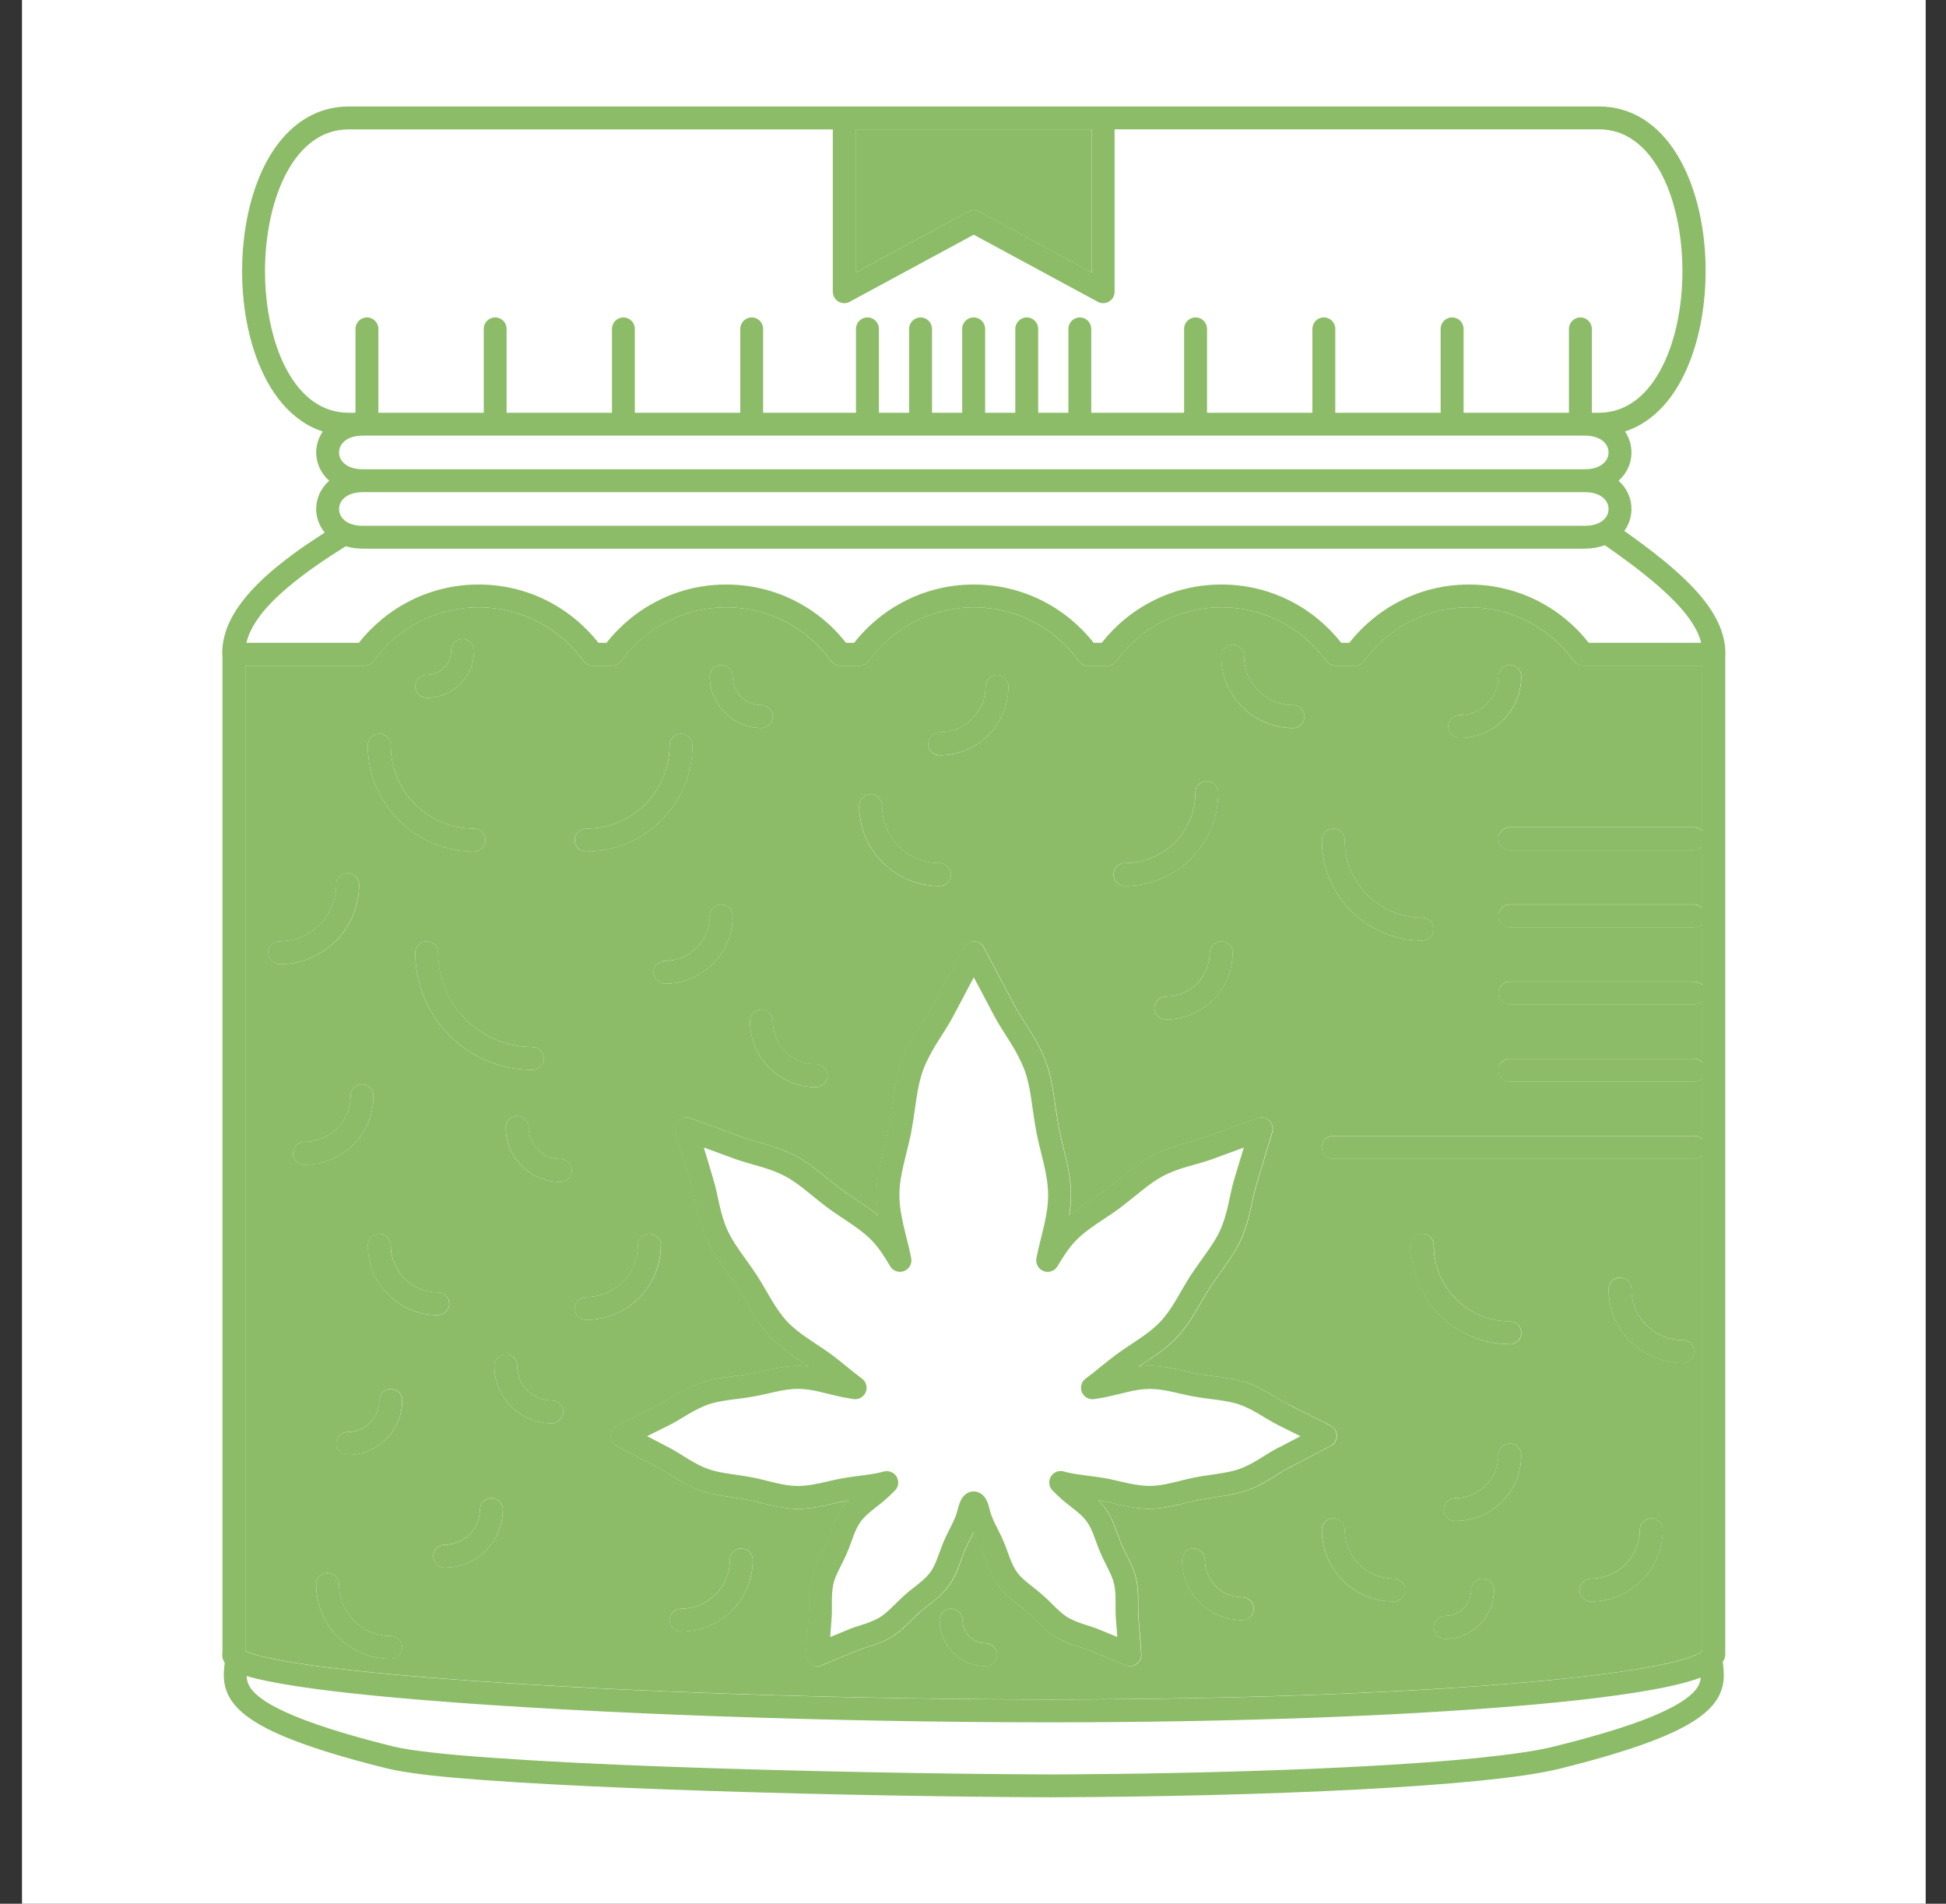 <svg width="46" height="45" viewBox="0 0 46 45" fill="none" xmlns="http://www.w3.org/2000/svg">
<rect x="0" y="0" width="46" height="45" fill="#333333" stroke="none"/>
<rect width="45" height="45" transform="translate(0.52)" fill="white"/>
<g clip-path="url(#clip0_317_1857)">
<path d="M37.203 15.623C36.647 14.855 35.745 14.356 34.724 14.356C33.704 14.356 32.802 14.854 32.245 15.623C32.194 15.693 32.113 15.736 32.026 15.736H31.569C31.481 15.736 31.401 15.693 31.35 15.623C30.793 14.855 29.892 14.356 28.871 14.356C27.85 14.356 26.949 14.854 26.392 15.623C26.34 15.693 26.259 15.736 26.173 15.736H25.716C25.628 15.736 25.547 15.693 25.497 15.623C24.94 14.855 24.038 14.356 23.018 14.356C21.997 14.356 21.095 14.854 20.538 15.623C20.488 15.693 20.406 15.736 20.32 15.736H19.862C19.776 15.736 19.694 15.693 19.643 15.623C19.087 14.855 18.185 14.356 17.164 14.356C16.143 14.356 15.242 14.854 14.687 15.623C14.636 15.693 14.554 15.736 14.468 15.736H14.011C13.924 15.736 13.842 15.693 13.792 15.623C13.235 14.855 12.333 14.356 11.312 14.356C10.292 14.356 9.39 14.854 8.833 15.623C8.783 15.693 8.701 15.736 8.614 15.736H5.799V39.023C5.851 39.05 5.944 39.086 6.072 39.12C6.357 39.202 6.8 39.283 7.36 39.363C8.481 39.518 10.076 39.662 11.944 39.781C15.678 40.021 20.498 40.17 24.816 40.17C29.882 40.17 34.389 39.966 37.235 39.651C38.182 39.546 38.944 39.427 39.474 39.304C39.776 39.236 40.001 39.161 40.129 39.099C40.173 39.079 40.2 39.058 40.217 39.046C40.222 39.025 40.23 39.005 40.24 38.986V27.307C40.191 27.358 40.12 27.39 40.044 27.39H31.515C31.366 27.39 31.244 27.268 31.244 27.119C31.244 26.971 31.366 26.848 31.515 26.848H40.044C40.12 26.848 40.189 26.881 40.24 26.931V25.481C40.191 25.535 40.12 25.566 40.044 25.566H35.69C35.541 25.566 35.419 25.445 35.419 25.295C35.419 25.145 35.539 25.024 35.69 25.024H40.044C40.12 25.024 40.189 25.058 40.24 25.109V23.66C40.191 23.709 40.12 23.743 40.044 23.743H35.69C35.541 23.743 35.419 23.621 35.419 23.472C35.419 23.324 35.539 23.201 35.69 23.201H40.044C40.12 23.201 40.189 23.234 40.24 23.286V21.836C40.191 21.888 40.12 21.919 40.044 21.919H35.69C35.541 21.919 35.419 21.798 35.419 21.65C35.419 21.501 35.539 21.378 35.69 21.378H40.044C40.12 21.378 40.189 21.411 40.24 21.462V20.012C40.191 20.064 40.12 20.096 40.044 20.096H35.69C35.541 20.096 35.419 19.976 35.419 19.825C35.419 19.675 35.539 19.554 35.69 19.554H40.044C40.12 19.554 40.189 19.588 40.24 19.639V15.734H37.422C37.336 15.734 37.252 15.692 37.203 15.621V15.623ZM38.294 30.198C38.443 30.198 38.564 30.32 38.564 30.471C38.564 30.805 38.7 31.104 38.917 31.323C39.137 31.542 39.438 31.676 39.773 31.676C39.921 31.676 40.042 31.798 40.042 31.947C40.042 32.096 39.921 32.216 39.773 32.216C38.806 32.216 38.023 31.434 38.023 30.469C38.023 30.319 38.144 30.196 38.294 30.196V30.198ZM37.607 37.315C37.927 37.313 38.215 37.184 38.425 36.975C38.634 36.765 38.763 36.479 38.763 36.159C38.763 36.009 38.884 35.888 39.033 35.888C39.181 35.888 39.304 36.009 39.304 36.159C39.304 37.096 38.544 37.856 37.607 37.856C37.457 37.856 37.336 37.733 37.336 37.585C37.336 37.436 37.457 37.315 37.607 37.315ZM29.137 15.239C29.286 15.239 29.408 15.362 29.408 15.51C29.408 15.831 29.537 16.118 29.746 16.329C29.957 16.539 30.243 16.668 30.565 16.668C30.713 16.668 30.836 16.789 30.836 16.939C30.836 17.09 30.715 17.209 30.565 17.209C29.627 17.209 28.868 16.45 28.868 15.512C28.868 15.363 28.989 15.241 29.137 15.241V15.239ZM29.136 22.52C29.136 22.956 28.959 23.351 28.673 23.637C28.389 23.921 27.992 24.098 27.558 24.098C27.409 24.098 27.287 23.977 27.287 23.827C27.287 23.676 27.408 23.557 27.558 23.557C28.131 23.557 28.595 23.093 28.595 22.52C28.595 22.371 28.716 22.251 28.864 22.251C29.013 22.251 29.136 22.37 29.136 22.52ZM26.591 20.402C27.052 20.402 27.466 20.216 27.769 19.915C28.071 19.613 28.255 19.198 28.255 18.738C28.255 18.589 28.376 18.466 28.526 18.466C28.677 18.466 28.796 18.589 28.796 18.738C28.796 19.956 27.808 20.944 26.589 20.944C26.441 20.944 26.32 20.823 26.32 20.673C26.32 20.523 26.441 20.402 26.589 20.402H26.591ZM22.209 17.312C22.511 17.312 22.781 17.189 22.978 16.993C23.174 16.796 23.297 16.526 23.297 16.224C23.297 16.076 23.418 15.955 23.568 15.955C23.718 15.955 23.837 16.077 23.837 16.224C23.837 17.126 23.109 17.854 22.209 17.854C22.061 17.854 21.938 17.733 21.938 17.586C21.938 17.439 22.059 17.315 22.209 17.315V17.312ZM20.581 18.773C20.73 18.773 20.85 18.894 20.85 19.045C20.85 19.422 21.002 19.76 21.249 20.007C21.495 20.253 21.832 20.403 22.209 20.403C22.358 20.403 22.48 20.526 22.48 20.674C22.48 20.823 22.359 20.946 22.209 20.946C21.159 20.946 20.308 20.095 20.308 19.045C20.308 18.896 20.431 18.773 20.579 18.773H20.581ZM19.289 25.156C19.438 25.156 19.56 25.279 19.56 25.427C19.56 25.576 19.438 25.698 19.289 25.698C18.858 25.698 18.466 25.523 18.185 25.241C17.902 24.962 17.728 24.567 17.728 24.139C17.728 23.988 17.849 23.867 17.999 23.867C18.149 23.867 18.268 23.988 18.268 24.139C18.268 24.702 18.724 25.158 19.289 25.158V25.156ZM17.048 15.716C17.197 15.716 17.319 15.837 17.319 15.986C17.319 16.175 17.395 16.343 17.517 16.466C17.641 16.59 17.809 16.667 17.999 16.667C18.147 16.667 18.268 16.788 18.268 16.938C18.268 17.088 18.147 17.207 17.999 17.207C17.324 17.207 16.777 16.66 16.777 15.986C16.777 15.837 16.898 15.716 17.048 15.716ZM16.777 21.653C16.777 21.503 16.898 21.382 17.048 21.382C17.198 21.382 17.319 21.503 17.319 21.653C17.319 22.536 16.602 23.253 15.719 23.253C15.57 23.253 15.448 23.133 15.448 22.982C15.448 22.832 15.569 22.711 15.719 22.711C16.013 22.711 16.276 22.594 16.468 22.401C16.661 22.208 16.779 21.945 16.779 21.651L16.777 21.653ZM13.855 19.587C14.402 19.587 14.894 19.368 15.25 19.01C15.606 18.654 15.827 18.163 15.827 17.616C15.827 17.467 15.947 17.345 16.096 17.345C16.245 17.345 16.367 17.467 16.367 17.616C16.367 19.004 15.244 20.127 13.854 20.127C13.705 20.127 13.584 20.008 13.584 19.858C13.584 19.708 13.705 19.587 13.854 19.587H13.855ZM12.856 25.019C12.856 25.169 12.735 25.29 12.585 25.29C11.055 25.29 9.815 24.05 9.815 22.52C9.815 22.371 9.936 22.251 10.086 22.251C10.236 22.251 10.355 22.37 10.355 22.52C10.355 23.136 10.604 23.693 11.009 24.096C11.412 24.5 11.969 24.749 12.585 24.749C12.733 24.749 12.856 24.87 12.856 25.019ZM10.62 30.818C10.62 30.967 10.499 31.088 10.349 31.088C9.893 31.088 9.478 30.903 9.18 30.604C8.881 30.307 8.696 29.892 8.696 29.437C8.696 29.288 8.819 29.166 8.967 29.166C9.116 29.166 9.238 29.286 9.238 29.437C9.238 30.051 9.735 30.549 10.351 30.549C10.499 30.549 10.622 30.67 10.622 30.818H10.62ZM10.086 15.953C10.246 15.953 10.39 15.889 10.494 15.785C10.599 15.679 10.664 15.535 10.664 15.375C10.664 15.226 10.787 15.104 10.935 15.104C11.084 15.104 11.206 15.226 11.206 15.375C11.206 15.994 10.705 16.495 10.086 16.495C9.937 16.495 9.815 16.374 9.815 16.224C9.815 16.074 9.936 15.955 10.086 15.955V15.953ZM8.966 17.345C9.114 17.345 9.237 17.467 9.237 17.616C9.237 18.161 9.456 18.653 9.813 19.01C10.169 19.368 10.661 19.587 11.206 19.587C11.355 19.587 11.477 19.708 11.477 19.858C11.477 20.008 11.357 20.127 11.206 20.127C9.818 20.127 8.694 19.004 8.694 17.616C8.694 17.467 8.817 17.345 8.966 17.345ZM6.338 22.52C6.338 22.371 6.459 22.251 6.609 22.251C6.98 22.251 7.313 22.102 7.556 21.857C7.799 21.614 7.948 21.282 7.948 20.91C7.948 20.761 8.069 20.639 8.219 20.639C8.369 20.639 8.49 20.761 8.49 20.91C8.49 21.95 7.648 22.791 6.611 22.791C6.46 22.791 6.339 22.669 6.339 22.52H6.338ZM7.197 27.534C7.048 27.534 6.926 27.413 6.926 27.263C6.926 27.113 7.048 26.992 7.197 26.992C7.801 26.992 8.288 26.505 8.288 25.901C8.288 25.752 8.409 25.631 8.557 25.631C8.706 25.631 8.828 25.752 8.828 25.901C8.828 26.352 8.645 26.762 8.352 27.055C8.058 27.349 7.648 27.532 7.197 27.532V27.534ZM9.237 39.211C8.262 39.211 7.473 38.422 7.473 37.449C7.473 37.299 7.595 37.178 7.744 37.178C7.893 37.178 8.013 37.297 8.013 37.449C8.013 37.787 8.149 38.091 8.371 38.313C8.593 38.535 8.897 38.671 9.235 38.671C9.384 38.671 9.506 38.793 9.506 38.942C9.506 39.09 9.385 39.211 9.235 39.211H9.237ZM8.219 34.39C8.071 34.39 7.948 34.269 7.948 34.119C7.948 33.969 8.069 33.849 8.219 33.849C8.428 33.849 8.613 33.766 8.748 33.631C8.884 33.493 8.967 33.311 8.967 33.102C8.967 32.951 9.088 32.83 9.238 32.83C9.389 32.83 9.509 32.951 9.509 33.102C9.509 33.814 8.933 34.39 8.221 34.39H8.219ZM10.511 37.056C10.362 37.056 10.241 36.936 10.241 36.784C10.241 36.633 10.362 36.513 10.511 36.513C10.742 36.513 10.948 36.42 11.1 36.272C11.252 36.12 11.344 35.912 11.344 35.682C11.344 35.533 11.464 35.411 11.615 35.411C11.765 35.411 11.886 35.532 11.886 35.682C11.886 36.441 11.27 37.056 10.512 37.056H10.511ZM13.04 33.644C12.291 33.644 11.685 33.036 11.685 32.287C11.685 32.138 11.806 32.016 11.956 32.016C12.106 32.016 12.226 32.136 12.226 32.287C12.226 32.514 12.317 32.716 12.464 32.865C12.613 33.012 12.815 33.103 13.04 33.103C13.191 33.103 13.312 33.224 13.312 33.374C13.312 33.525 13.191 33.645 13.04 33.645V33.644ZM13.245 27.939C12.531 27.939 11.954 27.363 11.954 26.65C11.954 26.5 12.077 26.379 12.226 26.379C12.374 26.379 12.495 26.5 12.495 26.65C12.495 26.858 12.578 27.044 12.714 27.178C12.851 27.314 13.036 27.397 13.243 27.397C13.392 27.397 13.514 27.519 13.514 27.668C13.514 27.817 13.393 27.939 13.243 27.939H13.245ZM13.586 30.928C13.586 30.779 13.707 30.658 13.855 30.658C14.195 30.658 14.501 30.521 14.721 30.301C14.943 30.078 15.08 29.773 15.08 29.435C15.08 29.286 15.201 29.164 15.351 29.164C15.502 29.164 15.623 29.285 15.623 29.435C15.623 30.408 14.832 31.199 13.857 31.199C13.708 31.199 13.588 31.078 13.588 30.928H13.586ZM17.297 38.071C16.991 38.378 16.565 38.568 16.096 38.568C15.947 38.568 15.827 38.445 15.827 38.297C15.827 38.148 15.947 38.026 16.096 38.026C16.736 38.026 17.252 37.508 17.252 36.871C17.252 36.721 17.375 36.6 17.523 36.6C17.672 36.6 17.795 36.719 17.795 36.871C17.795 37.34 17.605 37.764 17.298 38.071H17.297ZM23.299 39.384C22.698 39.384 22.211 38.898 22.211 38.297C22.211 38.148 22.332 38.026 22.482 38.026C22.632 38.026 22.753 38.148 22.753 38.297C22.753 38.445 22.814 38.583 22.913 38.682C23.013 38.782 23.148 38.842 23.299 38.842C23.447 38.842 23.57 38.963 23.57 39.112C23.57 39.26 23.449 39.383 23.299 39.383V39.384ZM29.366 38.297C28.579 38.297 27.942 37.66 27.942 36.873C27.942 36.722 28.062 36.602 28.213 36.602C28.363 36.602 28.482 36.721 28.482 36.873C28.482 37.118 28.582 37.338 28.742 37.496C28.902 37.657 29.122 37.756 29.367 37.756C29.518 37.756 29.639 37.875 29.639 38.026C29.639 38.176 29.518 38.295 29.367 38.295L29.366 38.297ZM34.163 38.738C34.012 38.738 33.891 38.617 33.891 38.468C33.891 38.32 34.012 38.197 34.163 38.197C34.332 38.197 34.483 38.13 34.595 38.017C34.708 37.905 34.775 37.753 34.775 37.585C34.775 37.434 34.896 37.315 35.044 37.315C35.193 37.315 35.316 37.434 35.316 37.585C35.316 38.22 34.8 38.738 34.163 38.738ZM34.399 35.953C34.249 35.953 34.128 35.831 34.128 35.684C34.128 35.537 34.249 35.413 34.399 35.413C34.682 35.413 34.935 35.298 35.12 35.114C35.304 34.927 35.419 34.676 35.419 34.393C35.419 34.243 35.539 34.124 35.69 34.124C35.84 34.124 35.961 34.243 35.961 34.393C35.961 35.256 35.262 35.953 34.399 35.953ZM33.622 29.164C33.772 29.164 33.893 29.285 33.893 29.435C33.893 29.933 34.094 30.379 34.421 30.707C34.746 31.034 35.195 31.233 35.693 31.235C35.843 31.235 35.964 31.354 35.964 31.506C35.964 31.658 35.843 31.775 35.693 31.775C34.401 31.775 33.354 30.729 33.354 29.437C33.354 29.288 33.475 29.166 33.625 29.166L33.622 29.164ZM31.786 36.159C31.786 36.479 31.915 36.765 32.124 36.975C32.335 37.184 32.621 37.313 32.941 37.315C33.09 37.315 33.212 37.434 33.212 37.585C33.212 37.735 33.09 37.856 32.941 37.856C32.003 37.856 31.244 37.096 31.244 36.159C31.244 36.009 31.366 35.888 31.515 35.888C31.664 35.888 31.785 36.009 31.785 36.159H31.786ZM31.455 33.701C31.544 33.747 31.603 33.838 31.603 33.939C31.603 34.041 31.548 34.135 31.458 34.181C31.458 34.181 31.035 34.403 30.465 34.699C30.343 34.761 30.204 34.854 30.045 34.952C29.884 35.048 29.701 35.153 29.485 35.23C29.292 35.3 29.098 35.336 28.904 35.365C28.711 35.396 28.521 35.421 28.343 35.455C28.18 35.486 28.004 35.537 27.811 35.581C27.62 35.623 27.413 35.664 27.189 35.667H27.171C26.95 35.666 26.746 35.63 26.557 35.59C26.367 35.55 26.192 35.502 26.029 35.475C26.01 35.471 25.988 35.468 25.969 35.466C26.024 35.52 26.077 35.582 26.127 35.649C26.235 35.8 26.302 35.952 26.358 36.095C26.413 36.239 26.457 36.373 26.505 36.484C26.557 36.606 26.625 36.734 26.691 36.871C26.756 37.007 26.821 37.15 26.859 37.315C26.903 37.511 26.908 37.694 26.908 37.854C26.908 37.921 26.908 37.985 26.908 38.042C26.908 38.104 26.908 38.161 26.913 38.212C26.954 38.717 26.981 39.095 26.981 39.095C26.988 39.188 26.947 39.278 26.87 39.334C26.794 39.389 26.696 39.401 26.609 39.365C26.609 39.365 26.259 39.221 25.791 39.025C25.696 38.984 25.569 38.947 25.425 38.901C25.28 38.852 25.118 38.793 24.958 38.695C24.812 38.607 24.695 38.499 24.585 38.396C24.478 38.292 24.378 38.187 24.277 38.099C24.187 38.021 24.073 37.937 23.953 37.839C23.834 37.743 23.708 37.629 23.601 37.482C23.494 37.333 23.426 37.178 23.37 37.034C23.315 36.891 23.271 36.758 23.225 36.649C23.173 36.526 23.104 36.397 23.039 36.263C23.031 36.247 23.024 36.231 23.016 36.216C23.008 36.231 23.001 36.249 22.995 36.263C22.928 36.399 22.861 36.526 22.809 36.649C22.761 36.76 22.719 36.892 22.663 37.036C22.608 37.181 22.539 37.335 22.433 37.483C22.325 37.63 22.199 37.743 22.08 37.841C21.961 37.937 21.847 38.022 21.757 38.101C21.657 38.191 21.556 38.294 21.448 38.398C21.34 38.502 21.221 38.61 21.077 38.697C20.917 38.793 20.754 38.854 20.61 38.903C20.465 38.948 20.336 38.986 20.243 39.027C19.774 39.223 19.425 39.367 19.423 39.367C19.336 39.402 19.237 39.389 19.162 39.335C19.087 39.28 19.044 39.19 19.051 39.097C19.051 39.097 19.08 38.718 19.119 38.213C19.124 38.164 19.126 38.106 19.126 38.042C19.126 37.985 19.126 37.923 19.126 37.856C19.126 37.697 19.131 37.514 19.175 37.317C19.212 37.152 19.279 37.008 19.345 36.873C19.41 36.735 19.479 36.608 19.531 36.486C19.578 36.376 19.622 36.242 19.676 36.097C19.732 35.953 19.8 35.801 19.908 35.651C19.957 35.582 20.011 35.522 20.066 35.468C20.047 35.471 20.026 35.475 20.006 35.476C19.844 35.506 19.67 35.551 19.48 35.592C19.291 35.631 19.087 35.667 18.866 35.669H18.848C18.624 35.666 18.417 35.625 18.226 35.582C18.035 35.54 17.858 35.489 17.695 35.457C17.517 35.422 17.328 35.398 17.135 35.367C16.942 35.337 16.746 35.301 16.555 35.231C16.34 35.153 16.157 35.05 15.996 34.954C15.836 34.854 15.696 34.763 15.575 34.699C15.007 34.403 14.584 34.181 14.584 34.181C14.494 34.135 14.438 34.041 14.438 33.939C14.438 33.838 14.497 33.747 14.587 33.701C14.587 33.701 15.013 33.484 15.588 33.2C15.711 33.138 15.851 33.048 16.013 32.953C16.174 32.857 16.359 32.757 16.576 32.682C16.769 32.617 16.965 32.582 17.159 32.556C17.354 32.528 17.543 32.509 17.723 32.478C17.884 32.448 18.059 32.403 18.249 32.362C18.438 32.321 18.642 32.287 18.864 32.287H18.881C18.966 32.287 19.046 32.295 19.124 32.304C19.016 32.231 18.902 32.159 18.786 32.078C18.595 31.947 18.397 31.798 18.219 31.609C18.041 31.419 17.904 31.214 17.785 31.014C17.666 30.817 17.561 30.624 17.452 30.454C17.332 30.27 17.195 30.087 17.063 29.897C16.931 29.709 16.802 29.513 16.705 29.298C16.596 29.055 16.532 28.816 16.483 28.6C16.433 28.385 16.397 28.192 16.348 28.032C16.127 27.304 15.967 26.762 15.966 26.762C15.936 26.662 15.966 26.557 16.039 26.487C16.114 26.417 16.22 26.394 16.317 26.428C16.317 26.428 16.849 26.623 17.563 26.887C17.718 26.944 17.911 26.993 18.123 27.054C18.335 27.117 18.569 27.194 18.804 27.318C19.013 27.428 19.201 27.568 19.382 27.712C19.563 27.856 19.738 28.004 19.915 28.133C20.076 28.253 20.262 28.367 20.453 28.499C20.556 28.569 20.661 28.648 20.762 28.731C20.739 28.576 20.721 28.416 20.721 28.249C20.721 27.95 20.772 27.673 20.832 27.412C20.893 27.148 20.961 26.904 21.006 26.675C21.053 26.425 21.085 26.16 21.126 25.898C21.167 25.635 21.216 25.368 21.309 25.114C21.415 24.825 21.558 24.578 21.693 24.357C21.829 24.139 21.961 23.943 22.052 23.77C22.469 22.981 22.781 22.394 22.781 22.394C22.828 22.306 22.92 22.252 23.019 22.252C23.119 22.252 23.212 22.306 23.258 22.394C23.258 22.394 23.57 22.981 23.986 23.77C24.079 23.943 24.21 24.137 24.347 24.357C24.484 24.578 24.625 24.825 24.731 25.114C24.824 25.368 24.873 25.633 24.914 25.898C24.955 26.16 24.987 26.425 25.036 26.675C25.08 26.905 25.149 27.15 25.209 27.412C25.268 27.673 25.319 27.95 25.319 28.249C25.319 28.416 25.302 28.576 25.278 28.731C25.381 28.648 25.485 28.571 25.588 28.499C25.779 28.367 25.965 28.253 26.127 28.133C26.304 28.003 26.478 27.856 26.658 27.712C26.839 27.568 27.027 27.428 27.236 27.318C27.473 27.194 27.705 27.117 27.919 27.054C28.131 26.993 28.324 26.944 28.479 26.887C29.194 26.623 29.725 26.428 29.725 26.428C29.822 26.394 29.928 26.415 30.003 26.487C30.078 26.557 30.106 26.662 30.078 26.762C30.078 26.762 29.915 27.304 29.696 28.032C29.647 28.192 29.609 28.387 29.562 28.6C29.513 28.816 29.449 29.055 29.34 29.298C29.243 29.513 29.114 29.709 28.982 29.897C28.85 30.087 28.713 30.27 28.593 30.454C28.484 30.624 28.381 30.815 28.26 31.014C28.141 31.214 28.004 31.419 27.826 31.609C27.648 31.798 27.45 31.947 27.259 32.078C27.141 32.159 27.029 32.233 26.921 32.304C26.999 32.295 27.081 32.287 27.164 32.287H27.182C27.403 32.287 27.607 32.321 27.798 32.362C27.987 32.403 28.162 32.448 28.324 32.478C28.503 32.51 28.691 32.528 28.887 32.556C29.08 32.584 29.278 32.617 29.47 32.682C29.688 32.757 29.872 32.857 30.034 32.953C30.195 33.049 30.336 33.139 30.46 33.2C31.035 33.484 31.46 33.701 31.461 33.701H31.455ZM33.622 22.234C32.309 22.234 31.246 21.169 31.246 19.858C31.246 19.708 31.368 19.587 31.517 19.587C31.665 19.587 31.786 19.708 31.786 19.858C31.786 20.366 31.99 20.823 32.324 21.156C32.657 21.488 33.114 21.692 33.622 21.692C33.772 21.692 33.893 21.813 33.893 21.962C33.893 22.11 33.772 22.233 33.622 22.233V22.234ZM35.534 17.018C35.272 17.281 34.904 17.444 34.504 17.444C34.355 17.444 34.234 17.322 34.234 17.173C34.234 17.024 34.355 16.902 34.504 16.902C35.01 16.902 35.42 16.494 35.42 15.986C35.42 15.837 35.541 15.716 35.691 15.716C35.842 15.716 35.962 15.837 35.962 15.986C35.962 16.387 35.799 16.755 35.536 17.018H35.534Z" fill="#8CBC67"/>
<path d="M20.227 6.441L22.889 5.003C22.969 4.958 23.066 4.958 23.146 5.003L25.808 6.441V3.057H20.226V6.44L20.227 6.441Z" fill="#8CBC67"/>
<path d="M11.313 13.815C12.463 13.814 13.486 14.356 14.144 15.194H14.335C14.993 14.356 16.017 13.814 17.165 13.815C18.315 13.814 19.339 14.356 19.997 15.194H20.188C20.846 14.356 21.869 13.814 23.018 13.815C24.168 13.814 25.191 14.356 25.851 15.194H26.04C26.698 14.356 27.722 13.814 28.872 13.815C30.022 13.814 31.044 14.356 31.702 15.194H31.893C32.551 14.356 33.575 13.814 34.724 13.815C35.873 13.814 36.897 14.356 37.554 15.194H40.211C40.169 15.021 40.082 14.839 39.94 14.637C39.728 14.335 39.391 14 38.932 13.627C38.647 13.396 38.315 13.149 37.934 12.886C37.792 12.938 37.632 12.969 37.456 12.968H8.579C8.434 12.968 8.299 12.948 8.174 12.911C8.166 12.915 8.156 12.922 8.147 12.927C7.167 13.538 6.495 14.082 6.136 14.566C5.968 14.792 5.87 14.998 5.824 15.192H8.481C9.14 14.354 10.164 13.812 11.313 13.814V13.815Z" fill="white"/>
<path d="M6.863 39.836C6.432 39.765 6.089 39.695 5.831 39.617C5.834 39.708 5.849 39.782 5.905 39.873C5.963 39.973 6.081 40.097 6.313 40.241C6.773 40.53 7.677 40.882 9.303 41.284C9.489 41.33 9.805 41.38 10.208 41.425C10.613 41.472 11.11 41.514 11.675 41.554C12.806 41.634 14.217 41.702 15.736 41.76C18.777 41.87 22.255 41.934 24.833 41.944C28.699 41.928 32.55 41.794 34.923 41.555C35.712 41.475 36.341 41.384 36.734 41.284C37.651 41.057 38.335 40.848 38.843 40.657C39.351 40.463 39.677 40.286 39.878 40.134C40.012 40.033 40.089 39.947 40.133 39.871C40.179 39.795 40.197 39.729 40.203 39.654C39.973 39.742 39.674 39.821 39.3 39.896C38.49 40.058 37.337 40.203 35.913 40.322C33.068 40.564 29.147 40.713 24.815 40.713C19.733 40.713 13.969 40.508 10.064 40.19C8.761 40.084 7.667 39.965 6.865 39.836H6.863Z" fill="white"/>
<path d="M7.415 9.495C7.655 9.664 7.923 9.757 8.243 9.758H8.405V7.776C8.405 7.627 8.526 7.505 8.676 7.505C8.826 7.505 8.946 7.627 8.946 7.776V9.758H11.436V7.776C11.436 7.627 11.559 7.505 11.707 7.505C11.856 7.505 11.977 7.627 11.977 7.776V9.758H14.467V7.776C14.467 7.627 14.588 7.505 14.739 7.505C14.889 7.505 15.008 7.627 15.008 7.776V9.758H17.5V7.776C17.5 7.627 17.621 7.505 17.771 7.505C17.922 7.505 18.041 7.627 18.041 7.776V9.758H20.236V7.776C20.236 7.627 20.358 7.505 20.507 7.505C20.656 7.505 20.778 7.627 20.778 7.776V9.758H21.492V7.776C21.492 7.627 21.613 7.505 21.763 7.505C21.913 7.505 22.032 7.627 22.032 7.776V9.758H22.746V7.776C22.746 7.627 22.867 7.505 23.017 7.505C23.168 7.505 23.288 7.627 23.288 7.776V9.758H24.002V7.776C24.002 7.627 24.123 7.505 24.273 7.505C24.424 7.505 24.543 7.627 24.543 7.776V9.758H25.256V7.776C25.256 7.627 25.377 7.505 25.527 7.505C25.678 7.505 25.797 7.627 25.797 7.776V9.758H27.992V7.776C27.992 7.627 28.113 7.505 28.263 7.505C28.413 7.505 28.534 7.627 28.534 7.776V9.758H31.025V7.776C31.025 7.627 31.146 7.505 31.294 7.505C31.443 7.505 31.566 7.627 31.566 7.776V9.758H34.056V7.776C34.056 7.627 34.177 7.505 34.327 7.505C34.477 7.505 34.598 7.627 34.598 7.776V9.758H37.089V7.776C37.089 7.627 37.211 7.505 37.36 7.505C37.509 7.505 37.63 7.627 37.63 7.776V9.758H37.791C38.111 9.757 38.381 9.664 38.621 9.495C38.861 9.327 39.072 9.077 39.243 8.765C39.589 8.143 39.774 7.276 39.772 6.409C39.772 5.757 39.671 5.107 39.472 4.56C39.274 4.011 38.98 3.572 38.621 3.322C38.379 3.152 38.111 3.061 37.791 3.059H26.349V6.894C26.349 6.99 26.3 7.078 26.218 7.127C26.137 7.176 26.035 7.18 25.952 7.134L23.019 5.548L20.086 7.134C20.001 7.18 19.9 7.176 19.818 7.127C19.736 7.08 19.687 6.99 19.687 6.894V3.057H8.245C7.925 3.057 7.655 3.149 7.417 3.32C7.177 3.49 6.966 3.737 6.795 4.049C6.449 4.671 6.264 5.54 6.266 6.407C6.266 7.057 6.367 7.707 6.566 8.256C6.764 8.803 7.056 9.244 7.417 9.494L7.415 9.495Z" fill="white"/>
<path d="M37.905 10.436C37.821 10.362 37.684 10.297 37.459 10.297H8.581C8.355 10.297 8.217 10.362 8.135 10.436C8.052 10.511 8.016 10.602 8.016 10.696C8.016 10.787 8.052 10.877 8.135 10.952C8.217 11.027 8.355 11.091 8.581 11.092H37.459C37.684 11.092 37.821 11.027 37.905 10.952C37.988 10.877 38.024 10.787 38.024 10.696C38.024 10.602 37.988 10.511 37.905 10.436Z" fill="white"/>
<path d="M37.459 11.633H8.581C8.355 11.633 8.217 11.699 8.135 11.774C8.052 11.849 8.016 11.94 8.016 12.032C8.016 12.125 8.052 12.215 8.135 12.29C8.217 12.365 8.355 12.429 8.581 12.429H37.459C37.684 12.429 37.821 12.365 37.905 12.29C37.988 12.215 38.024 12.125 38.024 12.032C38.024 11.94 37.988 11.849 37.905 11.774C37.821 11.699 37.684 11.635 37.459 11.633Z" fill="white"/>
<path d="M20.175 33.069C20.095 33.056 20.011 33.043 19.926 33.026C19.734 32.987 19.552 32.937 19.378 32.898C19.203 32.857 19.035 32.829 18.871 32.827H18.86C18.698 32.827 18.532 32.853 18.358 32.891C18.185 32.927 18.006 32.976 17.813 33.008C17.609 33.046 17.413 33.066 17.23 33.092C17.05 33.118 16.885 33.147 16.748 33.195C16.583 33.252 16.431 33.332 16.283 33.42C16.132 33.508 15.985 33.603 15.825 33.683C15.628 33.783 15.448 33.871 15.298 33.946C15.448 34.024 15.624 34.117 15.82 34.219C15.98 34.302 16.126 34.4 16.274 34.49C16.422 34.58 16.572 34.663 16.737 34.722C16.872 34.771 17.036 34.805 17.217 34.831C17.398 34.862 17.596 34.885 17.798 34.924C17.989 34.962 18.172 35.014 18.347 35.053C18.522 35.094 18.69 35.123 18.853 35.123H18.866C19.028 35.123 19.193 35.097 19.368 35.062C19.541 35.024 19.721 34.977 19.912 34.942C20.279 34.879 20.625 34.859 20.892 34.782C21.011 34.748 21.137 34.8 21.197 34.906C21.259 35.014 21.241 35.148 21.153 35.235C21.086 35.301 21.016 35.368 20.939 35.439C20.823 35.54 20.704 35.625 20.601 35.71C20.498 35.795 20.41 35.878 20.344 35.968C20.281 36.056 20.229 36.166 20.181 36.29C20.132 36.415 20.088 36.554 20.026 36.698C19.961 36.848 19.889 36.984 19.83 37.106C19.77 37.227 19.724 37.338 19.701 37.438C19.672 37.567 19.665 37.707 19.665 37.854C19.665 37.916 19.665 37.978 19.665 38.04C19.665 38.111 19.665 38.182 19.659 38.253C19.645 38.419 19.636 38.566 19.624 38.695C19.743 38.646 19.882 38.589 20.034 38.526C20.171 38.467 20.308 38.431 20.438 38.385C20.568 38.343 20.689 38.295 20.797 38.23C20.883 38.178 20.975 38.099 21.071 38.005C21.171 37.908 21.275 37.8 21.398 37.693C21.515 37.59 21.635 37.503 21.736 37.418C21.839 37.333 21.929 37.252 21.992 37.162C22.056 37.072 22.108 36.962 22.156 36.838C22.205 36.714 22.249 36.574 22.311 36.432C22.375 36.282 22.448 36.148 22.507 36.025C22.567 35.903 22.613 35.791 22.636 35.692C22.651 35.633 22.665 35.583 22.683 35.532C22.701 35.483 22.722 35.439 22.76 35.386C22.786 35.352 22.822 35.315 22.886 35.282C22.922 35.264 22.969 35.253 23.016 35.253C23.064 35.253 23.109 35.266 23.147 35.282C23.185 35.3 23.211 35.319 23.233 35.341C23.276 35.383 23.299 35.421 23.319 35.457C23.354 35.529 23.377 35.6 23.397 35.69C23.42 35.79 23.465 35.901 23.526 36.023C23.585 36.146 23.658 36.28 23.722 36.43C23.782 36.572 23.828 36.713 23.875 36.837C23.924 36.962 23.975 37.07 24.04 37.16C24.106 37.25 24.194 37.332 24.297 37.416C24.4 37.502 24.519 37.586 24.635 37.691C24.757 37.797 24.863 37.908 24.962 38.003C25.059 38.098 25.151 38.176 25.238 38.228C25.345 38.292 25.466 38.339 25.597 38.383C25.727 38.428 25.863 38.465 26.002 38.524C26.154 38.586 26.293 38.643 26.412 38.694C26.402 38.565 26.39 38.416 26.377 38.251C26.371 38.179 26.371 38.107 26.371 38.04C26.371 37.977 26.371 37.913 26.371 37.853C26.371 37.707 26.364 37.567 26.335 37.436C26.312 37.337 26.266 37.225 26.206 37.105C26.147 36.982 26.075 36.847 26.01 36.696C25.95 36.554 25.904 36.414 25.855 36.288C25.808 36.164 25.755 36.054 25.692 35.966C25.628 35.876 25.538 35.793 25.435 35.708C25.332 35.622 25.213 35.538 25.097 35.437C25.02 35.367 24.95 35.3 24.883 35.233C24.797 35.148 24.779 35.013 24.839 34.905C24.901 34.8 25.027 34.748 25.146 34.781C25.412 34.857 25.76 34.877 26.128 34.941C26.317 34.975 26.498 35.022 26.671 35.06C26.845 35.096 27.011 35.122 27.173 35.122H27.186C27.349 35.122 27.516 35.093 27.692 35.052C27.867 35.013 28.048 34.96 28.241 34.923C28.445 34.883 28.641 34.859 28.822 34.83C29.004 34.803 29.167 34.769 29.302 34.72C29.466 34.661 29.616 34.578 29.763 34.488C29.912 34.398 30.057 34.3 30.217 34.217C30.413 34.116 30.591 34.023 30.74 33.944C30.588 33.869 30.41 33.781 30.212 33.681C30.052 33.601 29.905 33.505 29.755 33.419C29.605 33.33 29.454 33.25 29.289 33.193C29.154 33.146 28.989 33.116 28.808 33.09C28.626 33.064 28.429 33.046 28.225 33.007C28.035 32.974 27.854 32.925 27.681 32.889C27.508 32.852 27.341 32.826 27.179 32.826H27.168C27.005 32.827 26.836 32.855 26.662 32.896C26.487 32.935 26.306 32.986 26.113 33.025C26.028 33.041 25.946 33.054 25.865 33.067C25.741 33.087 25.621 33.018 25.572 32.902C25.525 32.788 25.562 32.656 25.662 32.582C25.889 32.417 26.128 32.203 26.395 32.006C26.582 31.872 26.771 31.753 26.947 31.63C27.125 31.508 27.289 31.384 27.428 31.236C27.566 31.09 27.681 30.918 27.792 30.735C27.903 30.551 28.009 30.353 28.133 30.16C28.265 29.956 28.407 29.767 28.533 29.587C28.659 29.407 28.77 29.238 28.842 29.074C28.93 28.881 28.984 28.681 29.031 28.48C29.077 28.277 29.115 28.075 29.174 27.874C29.262 27.585 29.338 27.328 29.401 27.121C29.198 27.194 28.945 27.288 28.662 27.392C28.466 27.464 28.265 27.513 28.066 27.572C27.869 27.629 27.673 27.697 27.485 27.797C27.328 27.879 27.165 27.998 26.993 28.135C26.822 28.272 26.64 28.422 26.444 28.57C26.258 28.705 26.069 28.823 25.891 28.945C25.713 29.068 25.549 29.193 25.412 29.339C25.254 29.509 25.125 29.709 24.997 29.925C24.932 30.038 24.793 30.088 24.671 30.043C24.548 29.997 24.475 29.871 24.498 29.742L24.501 29.724V29.719C24.552 29.46 24.623 29.21 24.679 28.965C24.735 28.72 24.775 28.483 24.775 28.248C24.775 28.013 24.735 27.774 24.679 27.529C24.623 27.286 24.552 27.036 24.501 26.776C24.447 26.499 24.416 26.229 24.377 25.979C24.339 25.726 24.292 25.494 24.22 25.298C24.133 25.063 24.014 24.849 23.885 24.64C23.756 24.433 23.619 24.233 23.506 24.019C23.314 23.655 23.145 23.335 23.018 23.097C22.891 23.335 22.722 23.655 22.53 24.019C22.415 24.233 22.278 24.433 22.151 24.64C22.022 24.849 21.902 25.063 21.816 25.298C21.744 25.496 21.698 25.726 21.659 25.979C21.62 26.229 21.589 26.5 21.535 26.776C21.484 27.036 21.413 27.286 21.357 27.529C21.302 27.774 21.259 28.011 21.259 28.248C21.259 28.485 21.3 28.72 21.357 28.965C21.413 29.21 21.484 29.46 21.535 29.719V29.723L21.538 29.741C21.561 29.868 21.489 29.997 21.367 30.041C21.243 30.087 21.105 30.038 21.038 29.925C20.911 29.708 20.782 29.505 20.624 29.335C20.486 29.19 20.323 29.064 20.145 28.942C19.967 28.819 19.778 28.702 19.593 28.566C19.395 28.419 19.218 28.269 19.044 28.132C18.873 27.995 18.71 27.875 18.551 27.794C18.362 27.696 18.166 27.627 17.968 27.57C17.77 27.511 17.568 27.462 17.374 27.39C17.091 27.286 16.838 27.193 16.635 27.119C16.699 27.327 16.776 27.583 16.863 27.874C16.923 28.073 16.959 28.276 17.006 28.478C17.053 28.679 17.107 28.88 17.194 29.073C17.267 29.236 17.377 29.406 17.501 29.585C17.627 29.765 17.769 29.953 17.901 30.159C18.027 30.351 18.131 30.549 18.242 30.733C18.354 30.918 18.47 31.088 18.607 31.235C18.745 31.382 18.909 31.506 19.087 31.628C19.265 31.751 19.454 31.87 19.64 32.004C19.908 32.202 20.147 32.416 20.374 32.581C20.473 32.654 20.511 32.786 20.464 32.901C20.416 33.017 20.297 33.084 20.173 33.066L20.175 33.069Z" fill="white"/>
<path d="M5.256 39.074L5.253 39.115C5.253 39.167 5.266 39.22 5.286 39.261C5.294 39.278 5.304 39.293 5.312 39.308C5.302 39.393 5.29 39.486 5.29 39.592C5.29 39.762 5.325 39.961 5.444 40.156C5.532 40.299 5.66 40.435 5.834 40.567C6.097 40.765 6.466 40.959 7.004 41.161C7.539 41.364 8.243 41.578 9.173 41.808C9.405 41.864 9.731 41.913 10.146 41.963C11.598 42.123 14.133 42.249 16.878 42.337C19.622 42.426 22.57 42.475 24.832 42.484H24.833C27.419 42.475 29.996 42.411 32.139 42.298C33.21 42.241 34.174 42.172 34.977 42.092C35.781 42.011 36.421 41.918 36.863 41.81C38.516 41.398 39.454 41.046 40.011 40.699C40.29 40.525 40.476 40.348 40.594 40.156C40.713 39.963 40.749 39.762 40.747 39.592C40.747 39.474 40.733 39.371 40.723 39.278C40.759 39.231 40.782 39.174 40.782 39.115V15.504C40.782 15.493 40.785 15.481 40.785 15.47V15.447C40.785 15.061 40.639 14.686 40.383 14.325C39.998 13.781 39.359 13.236 38.467 12.6C38.444 12.584 38.418 12.566 38.395 12.55C38.508 12.398 38.565 12.215 38.565 12.032C38.565 11.79 38.464 11.547 38.268 11.372C38.265 11.369 38.261 11.366 38.26 11.364C38.263 11.361 38.266 11.357 38.268 11.356C38.464 11.181 38.567 10.939 38.565 10.696C38.565 10.521 38.513 10.351 38.412 10.199C38.601 10.137 38.776 10.049 38.936 9.936C39.421 9.595 39.761 9.056 39.984 8.439C40.208 7.82 40.318 7.113 40.318 6.407C40.318 5.465 40.125 4.522 39.72 3.787C39.517 3.42 39.259 3.105 38.936 2.878C38.614 2.649 38.225 2.517 37.796 2.517H8.245C7.815 2.517 7.427 2.649 7.105 2.878C6.622 3.219 6.28 3.756 6.056 4.374C5.833 4.994 5.723 5.7 5.723 6.407C5.723 7.348 5.916 8.29 6.321 9.027C6.524 9.394 6.782 9.709 7.105 9.936C7.265 10.051 7.44 10.139 7.629 10.199C7.528 10.35 7.474 10.52 7.474 10.696C7.474 10.938 7.577 11.179 7.773 11.356C7.776 11.357 7.779 11.361 7.783 11.364C7.779 11.366 7.776 11.369 7.773 11.372C7.577 11.547 7.474 11.79 7.474 12.032C7.474 12.229 7.544 12.427 7.675 12.589C7.414 12.759 7.17 12.92 6.951 13.082C6.409 13.479 5.994 13.858 5.705 14.245C5.416 14.63 5.253 15.03 5.253 15.445V15.47C5.253 15.481 5.256 15.493 5.258 15.504V39.074H5.256ZM40.239 19.642C40.19 19.592 40.12 19.558 40.043 19.558H35.689C35.541 19.558 35.418 19.68 35.418 19.829C35.418 19.977 35.539 20.1 35.689 20.1H40.043C40.12 20.1 40.189 20.067 40.239 20.015V21.465C40.19 21.415 40.12 21.382 40.043 21.382H35.689C35.541 21.382 35.418 21.503 35.418 21.653C35.418 21.803 35.539 21.922 35.689 21.922H40.043C40.12 21.922 40.189 21.89 40.239 21.839V23.29C40.19 23.237 40.12 23.204 40.043 23.204H35.689C35.541 23.204 35.418 23.325 35.418 23.476C35.418 23.626 35.539 23.747 35.689 23.747H40.043C40.12 23.747 40.189 23.712 40.239 23.663V25.112C40.19 25.061 40.12 25.027 40.043 25.027H35.689C35.541 25.027 35.418 25.148 35.418 25.298C35.418 25.448 35.539 25.569 35.689 25.569H40.043C40.12 25.569 40.189 25.538 40.239 25.485V26.935C40.19 26.884 40.12 26.852 40.043 26.852H31.515C31.366 26.852 31.244 26.972 31.244 27.123C31.244 27.273 31.366 27.394 31.515 27.394H40.043C40.12 27.394 40.189 27.361 40.239 27.31V38.989C40.229 39.009 40.221 39.029 40.216 39.05C40.2 39.061 40.172 39.081 40.128 39.102C40.002 39.166 39.775 39.239 39.473 39.308C38.944 39.43 38.18 39.55 37.234 39.654C34.389 39.971 29.881 40.173 24.815 40.173C20.495 40.173 15.678 40.025 11.944 39.785C10.077 39.666 8.48 39.522 7.36 39.367C6.8 39.287 6.357 39.205 6.071 39.123C5.944 39.089 5.851 39.053 5.798 39.027V15.736H8.616C8.702 15.736 8.784 15.694 8.835 15.623C9.391 14.856 10.293 14.356 11.314 14.356C12.335 14.356 13.236 14.854 13.793 15.623C13.844 15.694 13.925 15.736 14.012 15.736H14.469C14.556 15.736 14.637 15.694 14.688 15.623C15.245 14.856 16.146 14.356 17.166 14.356C18.185 14.356 19.088 14.854 19.645 15.623C19.694 15.694 19.777 15.736 19.863 15.736H20.321C20.409 15.736 20.489 15.694 20.54 15.623C21.097 14.856 21.998 14.356 23.019 14.356C24.04 14.356 24.941 14.854 25.498 15.623C25.549 15.694 25.63 15.736 25.717 15.736H26.174C26.261 15.736 26.342 15.694 26.393 15.623C26.95 14.856 27.852 14.356 28.872 14.356C29.893 14.356 30.794 14.854 31.351 15.623C31.402 15.694 31.484 15.736 31.57 15.736H32.028C32.114 15.736 32.196 15.694 32.246 15.623C32.803 14.856 33.705 14.356 34.726 14.356C35.746 14.356 36.648 14.854 37.205 15.623C37.254 15.694 37.337 15.736 37.424 15.736H40.241V19.641L40.239 19.642ZM40.133 39.871C40.089 39.946 40.012 40.033 39.878 40.134C39.679 40.286 39.351 40.462 38.843 40.657C38.335 40.848 37.651 41.057 36.734 41.284C36.341 41.384 35.712 41.474 34.923 41.555C32.55 41.794 28.699 41.928 24.833 41.944C22.255 41.934 18.777 41.87 15.736 41.759C14.216 41.704 12.805 41.633 11.675 41.553C11.11 41.514 10.611 41.472 10.208 41.425C9.805 41.38 9.491 41.331 9.303 41.284C7.677 40.882 6.775 40.529 6.313 40.24C6.083 40.095 5.965 39.971 5.905 39.873C5.851 39.783 5.834 39.71 5.831 39.617C6.087 39.695 6.432 39.765 6.863 39.835C7.665 39.966 8.759 40.084 10.063 40.19C13.968 40.508 19.731 40.712 24.814 40.712C29.145 40.712 33.065 40.564 35.911 40.322C37.335 40.203 38.489 40.057 39.298 39.896C39.672 39.821 39.971 39.742 40.202 39.654C40.195 39.729 40.179 39.794 40.132 39.871H40.133ZM8.015 12.032C8.015 11.94 8.051 11.849 8.134 11.774C8.216 11.699 8.354 11.635 8.58 11.633H37.458C37.683 11.633 37.821 11.699 37.904 11.774C37.987 11.849 38.023 11.94 38.023 12.032C38.023 12.125 37.987 12.215 37.904 12.29C37.821 12.365 37.683 12.429 37.458 12.429H8.58C8.354 12.429 8.216 12.365 8.134 12.29C8.051 12.215 8.015 12.125 8.015 12.032ZM20.228 3.057H25.81V6.44L23.148 5.001C23.066 4.957 22.97 4.957 22.891 5.001L20.229 6.44V3.057H20.228ZM7.415 9.495C7.054 9.244 6.76 8.805 6.564 8.258C6.365 7.709 6.264 7.059 6.264 6.409C6.264 5.542 6.447 4.673 6.793 4.05C6.965 3.738 7.175 3.49 7.415 3.322C7.655 3.152 7.923 3.061 8.243 3.059H19.686V6.894C19.686 6.99 19.736 7.078 19.816 7.127C19.898 7.176 19.999 7.18 20.084 7.134L23.017 5.548L25.95 7.134C26.034 7.18 26.135 7.176 26.217 7.127C26.298 7.08 26.347 6.99 26.347 6.894V3.057H37.789C38.11 3.057 38.379 3.149 38.619 3.32C38.978 3.57 39.272 4.011 39.47 4.558C39.668 5.105 39.77 5.757 39.77 6.407C39.77 7.274 39.588 8.142 39.241 8.764C39.07 9.076 38.859 9.326 38.619 9.494C38.377 9.662 38.11 9.755 37.789 9.757H37.628V7.774C37.628 7.625 37.507 7.503 37.358 7.503C37.21 7.503 37.087 7.625 37.087 7.774V9.757H34.597V7.774C34.597 7.625 34.476 7.503 34.325 7.503C34.175 7.503 34.054 7.625 34.054 7.774V9.757H31.564V7.774C31.564 7.625 31.443 7.503 31.293 7.503C31.142 7.503 31.023 7.625 31.023 7.774V9.757H28.532V7.774C28.532 7.625 28.412 7.503 28.261 7.503C28.111 7.503 27.99 7.625 27.99 7.774V9.757H25.795V7.774C25.795 7.625 25.674 7.503 25.526 7.503C25.377 7.503 25.255 7.625 25.255 7.774V9.757H24.541V7.774C24.541 7.625 24.42 7.503 24.271 7.503C24.123 7.503 24 7.625 24 7.774V9.757H23.287V7.774C23.287 7.625 23.166 7.503 23.016 7.503C22.865 7.503 22.744 7.625 22.744 7.774V9.757H22.031V7.774C22.031 7.625 21.91 7.503 21.761 7.503C21.613 7.503 21.49 7.625 21.49 7.774V9.757H20.776V7.774C20.776 7.625 20.656 7.503 20.505 7.503C20.355 7.503 20.234 7.625 20.234 7.774V9.757H18.039V7.774C18.039 7.625 17.918 7.503 17.77 7.503C17.621 7.503 17.499 7.625 17.499 7.774V9.757H15.006V7.774C15.006 7.625 14.886 7.503 14.737 7.503C14.588 7.503 14.466 7.625 14.466 7.774V9.757H11.975V7.774C11.975 7.625 11.854 7.503 11.706 7.503C11.557 7.503 11.435 7.625 11.435 7.774V9.757H8.944V7.774C8.944 7.625 8.823 7.503 8.674 7.503C8.526 7.503 8.403 7.625 8.403 7.774V9.757H8.242C7.922 9.755 7.652 9.662 7.414 9.494L7.415 9.495ZM8.134 10.952C8.051 10.877 8.015 10.787 8.015 10.696C8.015 10.603 8.051 10.511 8.134 10.436C8.216 10.363 8.354 10.297 8.58 10.297H37.458C37.683 10.297 37.821 10.363 37.904 10.436C37.987 10.511 38.023 10.603 38.023 10.696C38.023 10.787 37.987 10.877 37.904 10.952C37.821 11.027 37.683 11.091 37.458 11.093H8.58C8.354 11.093 8.216 11.027 8.134 10.952ZM6.136 14.568C6.496 14.085 7.167 13.539 8.147 12.928C8.157 12.922 8.167 12.917 8.175 12.912C8.297 12.95 8.433 12.969 8.58 12.969H37.458C37.633 12.969 37.793 12.94 37.936 12.888C38.315 13.151 38.648 13.397 38.934 13.629C39.393 14.002 39.73 14.336 39.942 14.638C40.084 14.841 40.171 15.022 40.213 15.195H37.556C36.899 14.357 35.875 13.815 34.726 13.817C33.576 13.815 32.553 14.357 31.895 15.195H31.704C31.046 14.357 30.024 13.815 28.874 13.817C27.724 13.815 26.702 14.357 26.042 15.195H25.852C25.194 14.357 24.17 13.815 23.02 13.817C21.871 13.815 20.848 14.357 20.19 15.195H19.999C19.343 14.357 18.317 13.815 17.167 13.817C16.019 13.815 14.995 14.357 14.337 15.195H14.146C13.488 14.357 12.465 13.815 11.315 13.817C10.166 13.815 9.142 14.357 8.483 15.195H5.825C5.87 15.001 5.968 14.795 6.136 14.57V14.568Z" fill="#8CBC67"/>
<path d="M30.332 33.44L30.453 33.198C30.331 33.136 30.19 33.046 30.027 32.951C29.865 32.855 29.681 32.755 29.464 32.68C29.271 32.615 29.073 32.581 28.881 32.555C28.686 32.527 28.497 32.507 28.317 32.476C28.155 32.447 27.981 32.401 27.791 32.36C27.602 32.319 27.398 32.285 27.175 32.285H27.157C27.073 32.285 26.992 32.293 26.914 32.303C27.022 32.23 27.136 32.158 27.252 32.076C27.443 31.945 27.639 31.797 27.819 31.607C27.997 31.418 28.134 31.212 28.253 31.013C28.373 30.815 28.477 30.622 28.587 30.453C28.706 30.268 28.843 30.085 28.975 29.896C29.108 29.708 29.237 29.512 29.333 29.296C29.442 29.053 29.506 28.814 29.555 28.599C29.604 28.383 29.64 28.191 29.689 28.031C29.908 27.302 30.071 26.76 30.071 26.76C30.101 26.66 30.071 26.556 29.996 26.486C29.921 26.415 29.815 26.392 29.718 26.427C29.718 26.427 29.186 26.621 28.472 26.886C28.315 26.943 28.124 26.992 27.912 27.052C27.7 27.116 27.466 27.193 27.229 27.317C27.022 27.426 26.834 27.567 26.651 27.71C26.47 27.854 26.297 28.003 26.12 28.132C25.959 28.251 25.773 28.365 25.581 28.498C25.479 28.568 25.374 28.646 25.271 28.73C25.297 28.575 25.312 28.414 25.312 28.248C25.312 27.949 25.261 27.671 25.203 27.41C25.142 27.147 25.073 26.902 25.029 26.673C24.98 26.424 24.948 26.159 24.907 25.896C24.866 25.633 24.817 25.367 24.724 25.112C24.618 24.823 24.476 24.576 24.34 24.356C24.203 24.137 24.072 23.941 23.979 23.768C23.563 22.979 23.251 22.393 23.251 22.393C23.203 22.305 23.112 22.251 23.012 22.251C22.913 22.251 22.82 22.305 22.774 22.393C22.774 22.393 22.462 22.979 22.046 23.768C21.954 23.941 21.822 24.135 21.686 24.356C21.549 24.576 21.409 24.823 21.302 25.112C21.209 25.367 21.16 25.631 21.12 25.896C21.079 26.159 21.046 26.424 20.999 26.673C20.953 26.904 20.884 27.149 20.826 27.41C20.765 27.671 20.715 27.949 20.715 28.248C20.715 28.414 20.733 28.575 20.755 28.73C20.654 28.646 20.55 28.57 20.447 28.498C20.256 28.365 20.069 28.251 19.908 28.132C19.731 28.001 19.557 27.854 19.375 27.71C19.194 27.567 19.006 27.426 18.797 27.317C18.56 27.193 18.328 27.116 18.116 27.052C17.904 26.992 17.711 26.943 17.556 26.886C16.842 26.621 16.31 26.427 16.31 26.427C16.213 26.392 16.107 26.414 16.032 26.486C15.957 26.556 15.929 26.66 15.959 26.76C15.959 26.76 16.12 27.302 16.341 28.031C16.39 28.191 16.426 28.385 16.476 28.599C16.525 28.814 16.589 29.053 16.698 29.296C16.795 29.512 16.924 29.708 17.056 29.896C17.189 30.085 17.326 30.268 17.445 30.453C17.554 30.622 17.657 30.814 17.778 31.013C17.897 31.212 18.035 31.418 18.212 31.607C18.39 31.797 18.588 31.945 18.779 32.076C18.895 32.158 19.009 32.231 19.117 32.303C19.039 32.293 18.957 32.285 18.874 32.285H18.858C18.637 32.285 18.431 32.319 18.242 32.36C18.052 32.401 17.878 32.447 17.716 32.476C17.536 32.509 17.347 32.527 17.152 32.555C16.96 32.582 16.764 32.615 16.57 32.68C16.352 32.755 16.168 32.855 16.006 32.951C15.844 33.048 15.704 33.138 15.581 33.198C15.007 33.482 14.582 33.699 14.58 33.699C14.49 33.745 14.432 33.837 14.432 33.938C14.432 34.039 14.487 34.134 14.577 34.18C14.577 34.18 15 34.402 15.568 34.697C15.691 34.761 15.83 34.852 15.99 34.952C16.15 35.048 16.334 35.153 16.548 35.23C16.739 35.3 16.935 35.336 17.128 35.365C17.321 35.396 17.51 35.421 17.688 35.455C17.852 35.486 18.03 35.537 18.219 35.581C18.412 35.623 18.617 35.664 18.841 35.667H18.859C19.08 35.666 19.284 35.63 19.473 35.591C19.663 35.55 19.837 35.502 19.999 35.475C20.019 35.471 20.04 35.468 20.06 35.467C20.004 35.52 19.952 35.583 19.901 35.65C19.793 35.8 19.727 35.952 19.669 36.095C19.614 36.239 19.571 36.373 19.524 36.484C19.472 36.606 19.403 36.734 19.338 36.871C19.272 37.007 19.207 37.15 19.168 37.315C19.122 37.511 19.119 37.694 19.119 37.854C19.119 37.921 19.119 37.983 19.119 38.041C19.119 38.104 19.119 38.161 19.112 38.212C19.073 38.717 19.044 39.096 19.044 39.096C19.037 39.189 19.08 39.278 19.155 39.334C19.23 39.389 19.33 39.401 19.416 39.365C19.416 39.365 19.766 39.221 20.236 39.025C20.329 38.984 20.458 38.947 20.604 38.901C20.747 38.852 20.909 38.793 21.071 38.695C21.214 38.607 21.334 38.499 21.441 38.397C21.549 38.292 21.65 38.188 21.75 38.099C21.84 38.021 21.954 37.938 22.073 37.84C22.193 37.743 22.318 37.629 22.426 37.482C22.532 37.333 22.602 37.178 22.656 37.034C22.712 36.891 22.756 36.758 22.802 36.647C22.854 36.526 22.923 36.398 22.988 36.262C22.994 36.246 23.003 36.229 23.009 36.215C23.017 36.229 23.024 36.247 23.032 36.262C23.097 36.398 23.166 36.525 23.218 36.647C23.266 36.757 23.308 36.889 23.364 37.033C23.419 37.178 23.488 37.332 23.594 37.48C23.702 37.627 23.827 37.74 23.947 37.838C24.066 37.934 24.18 38.019 24.27 38.098C24.37 38.188 24.469 38.29 24.579 38.395C24.688 38.499 24.806 38.607 24.951 38.694C25.111 38.79 25.274 38.85 25.418 38.9C25.562 38.945 25.689 38.983 25.784 39.024C26.253 39.22 26.602 39.363 26.602 39.363C26.689 39.399 26.787 39.386 26.863 39.332C26.94 39.277 26.981 39.187 26.975 39.094C26.975 39.094 26.945 38.715 26.906 38.21C26.903 38.161 26.901 38.102 26.901 38.041C26.901 37.983 26.901 37.92 26.901 37.853C26.901 37.694 26.896 37.511 26.852 37.314C26.814 37.149 26.749 37.005 26.684 36.87C26.619 36.732 26.55 36.605 26.498 36.482C26.45 36.373 26.406 36.239 26.351 36.094C26.295 35.95 26.228 35.798 26.12 35.648C26.071 35.579 26.017 35.519 25.962 35.465C25.982 35.468 26.003 35.471 26.022 35.473C26.184 35.502 26.359 35.548 26.55 35.589C26.739 35.628 26.944 35.664 27.164 35.666H27.182C27.406 35.663 27.613 35.622 27.804 35.579C27.997 35.537 28.173 35.486 28.337 35.453C28.515 35.419 28.704 35.395 28.897 35.364C29.09 35.334 29.286 35.298 29.478 35.228C29.694 35.15 29.877 35.047 30.038 34.95C30.198 34.851 30.337 34.759 30.458 34.697C31.028 34.4 31.45 34.18 31.45 34.18C31.539 34.134 31.596 34.039 31.595 33.938C31.595 33.837 31.536 33.745 31.446 33.699C31.446 33.699 31.02 33.482 30.445 33.198L30.324 33.44H30.332ZM30.216 34.219C30.058 34.302 29.913 34.4 29.762 34.49C29.616 34.58 29.465 34.663 29.302 34.722C29.166 34.771 29.003 34.805 28.822 34.831C28.64 34.862 28.445 34.885 28.24 34.924C28.049 34.962 27.866 35.014 27.692 35.053C27.517 35.094 27.349 35.124 27.185 35.124H27.172C27.011 35.124 26.844 35.097 26.671 35.062C26.498 35.024 26.316 34.977 26.127 34.942C25.759 34.879 25.412 34.859 25.145 34.782C25.026 34.748 24.9 34.8 24.838 34.906C24.778 35.014 24.794 35.148 24.883 35.235C24.949 35.302 25.02 35.369 25.096 35.439C25.212 35.54 25.332 35.625 25.434 35.71C25.539 35.795 25.627 35.878 25.691 35.968C25.756 36.058 25.807 36.166 25.854 36.29C25.903 36.415 25.947 36.554 26.009 36.698C26.073 36.848 26.147 36.984 26.205 37.106C26.266 37.227 26.311 37.338 26.334 37.438C26.365 37.567 26.37 37.707 26.37 37.854C26.37 37.916 26.37 37.978 26.37 38.042C26.37 38.111 26.37 38.183 26.377 38.253C26.39 38.419 26.401 38.566 26.411 38.695C26.292 38.646 26.153 38.589 26.001 38.526C25.864 38.467 25.727 38.431 25.596 38.385C25.467 38.343 25.345 38.295 25.237 38.23C25.15 38.178 25.059 38.099 24.961 38.005C24.863 37.908 24.757 37.799 24.634 37.693C24.518 37.59 24.399 37.503 24.296 37.418C24.192 37.333 24.103 37.252 24.04 37.162C23.974 37.072 23.924 36.963 23.875 36.838C23.827 36.714 23.782 36.574 23.721 36.432C23.658 36.282 23.584 36.148 23.525 36.025C23.465 35.903 23.419 35.792 23.396 35.692C23.375 35.602 23.354 35.53 23.318 35.458C23.298 35.422 23.275 35.383 23.233 35.342C23.212 35.323 23.184 35.302 23.146 35.284C23.11 35.266 23.065 35.254 23.016 35.254C22.967 35.254 22.921 35.267 22.885 35.284C22.821 35.316 22.785 35.354 22.759 35.388C22.722 35.44 22.701 35.484 22.683 35.533C22.665 35.583 22.65 35.635 22.635 35.694C22.612 35.793 22.567 35.904 22.506 36.027C22.447 36.149 22.375 36.283 22.31 36.433C22.25 36.575 22.204 36.716 22.155 36.84C22.108 36.966 22.055 37.074 21.992 37.163C21.926 37.253 21.838 37.335 21.735 37.42C21.632 37.505 21.513 37.59 21.397 37.694C21.275 37.802 21.17 37.911 21.071 38.006C20.973 38.101 20.881 38.179 20.796 38.231C20.688 38.295 20.568 38.343 20.437 38.387C20.306 38.431 20.171 38.468 20.034 38.527C19.882 38.589 19.743 38.646 19.624 38.697C19.635 38.568 19.645 38.419 19.658 38.254C19.664 38.183 19.664 38.111 19.664 38.042C19.664 37.98 19.664 37.916 19.664 37.856C19.664 37.711 19.671 37.57 19.7 37.44C19.723 37.34 19.769 37.229 19.829 37.108C19.89 36.985 19.96 36.85 20.025 36.7C20.086 36.557 20.13 36.417 20.18 36.291C20.228 36.167 20.28 36.056 20.344 35.97C20.409 35.88 20.497 35.797 20.6 35.712C20.705 35.625 20.822 35.542 20.938 35.44C21.015 35.37 21.085 35.303 21.152 35.236C21.24 35.151 21.257 35.016 21.196 34.908C21.134 34.803 21.009 34.751 20.891 34.784C20.625 34.861 20.277 34.88 19.911 34.944C19.72 34.978 19.54 35.026 19.367 35.063C19.192 35.099 19.027 35.125 18.866 35.125H18.853C18.689 35.125 18.521 35.096 18.346 35.055C18.172 35.016 17.99 34.964 17.798 34.926C17.593 34.887 17.398 34.862 17.216 34.833C17.035 34.807 16.872 34.772 16.736 34.723C16.573 34.665 16.421 34.581 16.274 34.492C16.125 34.402 15.98 34.304 15.82 34.22C15.624 34.119 15.447 34.026 15.297 33.948C15.449 33.873 15.627 33.784 15.825 33.685C15.985 33.605 16.132 33.508 16.282 33.422C16.431 33.334 16.583 33.254 16.747 33.196C16.885 33.149 17.048 33.12 17.229 33.093C17.412 33.067 17.608 33.049 17.812 33.01C18.003 32.978 18.183 32.929 18.358 32.893C18.533 32.855 18.698 32.829 18.859 32.829H18.871C19.034 32.831 19.202 32.858 19.377 32.899C19.552 32.938 19.733 32.989 19.926 33.028C20.011 33.044 20.092 33.058 20.174 33.071C20.298 33.09 20.417 33.022 20.465 32.906C20.512 32.791 20.474 32.659 20.375 32.586C20.148 32.421 19.909 32.207 19.642 32.009C19.457 31.875 19.266 31.756 19.088 31.633C18.91 31.511 18.747 31.387 18.608 31.24C18.471 31.093 18.355 30.921 18.244 30.738C18.133 30.554 18.026 30.356 17.902 30.164C17.77 29.959 17.628 29.77 17.502 29.59C17.376 29.411 17.268 29.241 17.195 29.078C17.108 28.885 17.053 28.684 17.007 28.483C16.96 28.28 16.924 28.078 16.863 27.879C16.777 27.59 16.7 27.332 16.637 27.124C16.841 27.198 17.094 27.291 17.375 27.395C17.571 27.467 17.771 27.516 17.969 27.575C18.167 27.632 18.363 27.701 18.552 27.799C18.709 27.88 18.874 28 19.045 28.137C19.217 28.274 19.397 28.424 19.594 28.571C19.779 28.707 19.97 28.824 20.146 28.947C20.324 29.069 20.488 29.195 20.625 29.34C20.783 29.51 20.914 29.711 21.04 29.93C21.107 30.043 21.244 30.092 21.368 30.046C21.49 30.002 21.564 29.873 21.539 29.745L21.536 29.727V29.724C21.485 29.465 21.414 29.215 21.358 28.97C21.302 28.725 21.26 28.488 21.26 28.253C21.26 28.017 21.301 27.779 21.358 27.534C21.414 27.291 21.485 27.041 21.536 26.781C21.59 26.504 21.621 26.234 21.66 25.984C21.699 25.731 21.745 25.501 21.817 25.303C21.904 25.068 22.024 24.854 22.152 24.645C22.281 24.438 22.418 24.238 22.531 24.024C22.723 23.66 22.892 23.34 23.019 23.102C23.146 23.34 23.316 23.66 23.507 24.024C23.622 24.238 23.757 24.438 23.886 24.645C24.015 24.854 24.134 25.068 24.221 25.303C24.294 25.499 24.34 25.731 24.378 25.984C24.417 26.234 24.448 26.505 24.502 26.781C24.553 27.041 24.624 27.291 24.68 27.534C24.735 27.779 24.776 28.016 24.776 28.253C24.776 28.489 24.735 28.725 24.68 28.97C24.624 29.215 24.553 29.465 24.502 29.724V29.729L24.499 29.747C24.476 29.876 24.549 30.002 24.672 30.048C24.794 30.093 24.933 30.043 24.998 29.93C25.126 29.714 25.255 29.514 25.413 29.344C25.55 29.198 25.715 29.073 25.892 28.95C26.07 28.828 26.259 28.71 26.445 28.575C26.641 28.427 26.821 28.277 26.994 28.14C27.166 28.003 27.329 27.884 27.486 27.802C27.674 27.702 27.87 27.635 28.067 27.577C28.266 27.518 28.467 27.469 28.663 27.397C28.946 27.292 29.199 27.199 29.401 27.126C29.339 27.333 29.263 27.59 29.174 27.879C29.114 28.08 29.078 28.282 29.032 28.485C28.985 28.686 28.931 28.886 28.843 29.079C28.771 29.242 28.662 29.412 28.534 29.592C28.409 29.772 28.268 29.959 28.134 30.165C28.01 30.358 27.904 30.555 27.793 30.74C27.682 30.925 27.567 31.095 27.429 31.241C27.29 31.389 27.127 31.513 26.948 31.635C26.77 31.758 26.581 31.877 26.396 32.011C26.129 32.208 25.89 32.422 25.663 32.587C25.562 32.661 25.526 32.793 25.573 32.907C25.621 33.023 25.741 33.09 25.866 33.072C25.946 33.059 26.029 33.046 26.114 33.03C26.307 32.991 26.488 32.94 26.663 32.901C26.837 32.86 27.006 32.832 27.169 32.831H27.18C27.342 32.831 27.509 32.857 27.682 32.894C27.857 32.93 28.036 32.979 28.226 33.012C28.43 33.049 28.627 33.069 28.809 33.095C28.99 33.121 29.155 33.151 29.291 33.198C29.455 33.255 29.606 33.335 29.756 33.423C29.906 33.512 30.053 33.606 30.213 33.686C30.411 33.786 30.589 33.874 30.741 33.949C30.59 34.028 30.414 34.121 30.218 34.222L30.216 34.219Z" fill="#8CBC67"/>
<path d="M11.206 20.128C11.355 20.128 11.477 20.009 11.477 19.858C11.477 19.708 11.356 19.587 11.206 19.587C10.661 19.587 10.169 19.368 9.813 19.011C9.455 18.654 9.237 18.163 9.237 17.616C9.237 17.467 9.116 17.345 8.965 17.345C8.815 17.345 8.694 17.467 8.694 17.616C8.694 19.004 9.818 20.128 11.206 20.128Z" fill="#8CBC67"/>
<path d="M13.855 20.128C15.243 20.128 16.368 19.004 16.368 17.616C16.368 17.467 16.247 17.345 16.097 17.345C15.947 17.345 15.828 17.467 15.828 17.616C15.828 18.161 15.607 18.653 15.251 19.011C14.893 19.368 14.402 19.587 13.856 19.587C13.708 19.587 13.587 19.708 13.587 19.858C13.587 20.009 13.708 20.128 13.856 20.128H13.855Z" fill="#8CBC67"/>
<path d="M22.209 20.944C22.358 20.944 22.48 20.823 22.48 20.673C22.48 20.523 22.359 20.402 22.209 20.402C21.832 20.402 21.494 20.25 21.249 20.005C21.004 19.76 20.85 19.42 20.85 19.043C20.85 18.895 20.729 18.772 20.581 18.772C20.432 18.772 20.31 18.893 20.31 19.043C20.31 20.093 21.16 20.944 22.211 20.944H22.209Z" fill="#8CBC67"/>
<path d="M26.591 20.944C27.809 20.944 28.797 19.958 28.797 18.738C28.797 18.589 28.677 18.467 28.528 18.467C28.379 18.467 28.257 18.589 28.257 18.738C28.257 19.198 28.071 19.613 27.77 19.915C27.468 20.216 27.053 20.402 26.593 20.402C26.444 20.402 26.323 20.524 26.323 20.673C26.323 20.822 26.444 20.944 26.593 20.944H26.591Z" fill="#8CBC67"/>
<path d="M33.622 21.692C33.114 21.692 32.659 21.488 32.324 21.156C31.991 20.822 31.787 20.366 31.787 19.858C31.787 19.708 31.666 19.587 31.517 19.587C31.369 19.587 31.246 19.708 31.246 19.858C31.246 21.169 32.309 22.234 33.622 22.234C33.773 22.234 33.894 22.113 33.894 21.963C33.894 21.813 33.773 21.694 33.622 21.694V21.692Z" fill="#8CBC67"/>
<path d="M35.689 15.716C35.541 15.716 35.418 15.837 35.418 15.986C35.418 16.494 35.008 16.902 34.502 16.902C34.353 16.902 34.232 17.024 34.232 17.173C34.232 17.322 34.353 17.444 34.502 17.444C34.904 17.444 35.27 17.281 35.532 17.018C35.795 16.755 35.959 16.388 35.959 15.986C35.959 15.837 35.838 15.716 35.688 15.716H35.689Z" fill="#8CBC67"/>
<path d="M30.564 17.207C30.713 17.207 30.835 17.086 30.835 16.938C30.835 16.789 30.714 16.667 30.564 16.667C30.244 16.667 29.956 16.538 29.746 16.327C29.537 16.116 29.408 15.83 29.408 15.509C29.408 15.36 29.287 15.238 29.137 15.238C28.986 15.238 28.867 15.36 28.867 15.509C28.867 16.446 29.625 17.206 30.564 17.206V17.207Z" fill="#8CBC67"/>
<path d="M22.21 17.852C23.11 17.852 23.838 17.124 23.838 16.223C23.838 16.074 23.717 15.953 23.568 15.953C23.42 15.953 23.297 16.076 23.297 16.223C23.297 16.525 23.175 16.794 22.979 16.992C22.781 17.189 22.51 17.31 22.21 17.31C22.061 17.31 21.939 17.431 21.939 17.581C21.939 17.732 22.059 17.849 22.21 17.849V17.852Z" fill="#8CBC67"/>
<path d="M17.999 17.207C18.148 17.207 18.268 17.087 18.268 16.938C18.268 16.789 18.148 16.667 17.999 16.667C17.809 16.667 17.641 16.59 17.517 16.466C17.395 16.343 17.32 16.175 17.32 15.986C17.32 15.837 17.199 15.716 17.049 15.716C16.898 15.716 16.777 15.837 16.777 15.986C16.777 16.66 17.325 17.207 17.999 17.207Z" fill="#8CBC67"/>
<path d="M10.086 16.495C10.704 16.495 11.206 15.995 11.206 15.375C11.206 15.226 11.085 15.104 10.935 15.104C10.785 15.104 10.664 15.226 10.664 15.375C10.664 15.535 10.6 15.679 10.494 15.785C10.389 15.889 10.246 15.953 10.086 15.953C9.937 15.953 9.814 16.076 9.814 16.223C9.814 16.369 9.935 16.494 10.086 16.494V16.495Z" fill="#8CBC67"/>
<path d="M8.488 20.91C8.488 20.761 8.368 20.639 8.217 20.639C8.067 20.639 7.946 20.761 7.946 20.91C7.946 21.282 7.798 21.616 7.554 21.857C7.311 22.102 6.978 22.249 6.607 22.251C6.457 22.251 6.336 22.37 6.336 22.52C6.336 22.671 6.457 22.791 6.607 22.791C7.646 22.791 8.487 21.949 8.487 20.91H8.488Z" fill="#8CBC67"/>
<path d="M10.357 22.52C10.357 22.372 10.236 22.251 10.088 22.251C9.939 22.251 9.816 22.37 9.816 22.52C9.816 24.05 11.056 25.29 12.586 25.29C12.735 25.29 12.857 25.169 12.857 25.019C12.857 24.869 12.737 24.75 12.586 24.75C11.969 24.75 11.414 24.501 11.01 24.096C10.607 23.693 10.357 23.136 10.357 22.52Z" fill="#8CBC67"/>
<path d="M15.447 22.982C15.447 23.131 15.568 23.253 15.718 23.253C16.603 23.253 17.319 22.538 17.319 21.653C17.319 21.503 17.198 21.382 17.047 21.382C16.897 21.382 16.776 21.503 16.776 21.653C16.776 21.947 16.659 22.21 16.466 22.403C16.273 22.595 16.01 22.713 15.716 22.713C15.568 22.713 15.445 22.834 15.445 22.984L15.447 22.982Z" fill="#8CBC67"/>
<path d="M17.999 23.866C17.85 23.866 17.727 23.987 17.727 24.137C17.727 24.565 17.902 24.96 18.185 25.239C18.466 25.522 18.858 25.697 19.289 25.697C19.438 25.697 19.56 25.574 19.56 25.426C19.56 25.277 19.438 25.154 19.289 25.154C18.725 25.154 18.268 24.699 18.268 24.135C18.268 23.985 18.147 23.864 17.999 23.864V23.866Z" fill="#8CBC67"/>
<path d="M28.596 22.52C28.596 23.095 28.132 23.557 27.559 23.557C27.411 23.557 27.288 23.678 27.288 23.827C27.288 23.975 27.409 24.098 27.559 24.098C27.994 24.098 28.39 23.92 28.675 23.637C28.96 23.352 29.137 22.956 29.137 22.52C29.137 22.372 29.016 22.251 28.866 22.251C28.715 22.251 28.596 22.37 28.596 22.52Z" fill="#8CBC67"/>
<path d="M35.689 31.774C35.839 31.774 35.96 31.652 35.96 31.505C35.96 31.358 35.839 31.233 35.689 31.233C35.191 31.233 34.743 31.033 34.416 30.706C34.091 30.379 33.891 29.932 33.889 29.434C33.889 29.285 33.768 29.163 33.618 29.163C33.468 29.163 33.347 29.284 33.347 29.434C33.347 30.726 34.394 31.772 35.685 31.772L35.689 31.774Z" fill="#8CBC67"/>
<path d="M35.689 34.124C35.541 34.124 35.418 34.243 35.418 34.394C35.418 34.676 35.304 34.929 35.119 35.114C34.935 35.298 34.682 35.413 34.399 35.413C34.249 35.413 34.128 35.533 34.128 35.684C34.128 35.834 34.249 35.953 34.399 35.953C35.261 35.953 35.96 35.256 35.96 34.394C35.96 34.243 35.84 34.124 35.689 34.124Z" fill="#8CBC67"/>
<path d="M39.774 32.218C39.922 32.218 40.043 32.099 40.043 31.949C40.043 31.798 39.922 31.677 39.774 31.677C39.439 31.677 39.138 31.544 38.918 31.325C38.699 31.106 38.565 30.805 38.565 30.472C38.565 30.322 38.444 30.2 38.295 30.2C38.147 30.2 38.024 30.322 38.024 30.472C38.024 31.437 38.807 32.22 39.774 32.22V32.218Z" fill="#8CBC67"/>
<path d="M37.608 37.856C38.545 37.856 39.305 37.096 39.305 36.159C39.305 36.009 39.182 35.888 39.034 35.888C38.885 35.888 38.764 36.009 38.764 36.159C38.764 36.479 38.635 36.765 38.426 36.976C38.216 37.185 37.93 37.314 37.608 37.315C37.458 37.315 37.337 37.435 37.337 37.585C37.337 37.735 37.458 37.856 37.608 37.856Z" fill="#8CBC67"/>
<path d="M31.246 36.159C31.246 37.096 32.005 37.856 32.943 37.856C33.092 37.856 33.214 37.733 33.214 37.585C33.214 37.436 33.092 37.315 32.943 37.315C32.623 37.314 32.335 37.185 32.126 36.976C31.916 36.765 31.788 36.479 31.788 36.159C31.788 36.009 31.668 35.888 31.519 35.888C31.37 35.888 31.248 36.009 31.248 36.159H31.246Z" fill="#8CBC67"/>
<path d="M35.044 37.315C34.895 37.315 34.774 37.435 34.774 37.585C34.774 37.753 34.706 37.905 34.594 38.018C34.483 38.13 34.332 38.197 34.162 38.197C34.011 38.197 33.891 38.318 33.891 38.468C33.891 38.619 34.011 38.738 34.162 38.738C34.799 38.738 35.315 38.222 35.315 37.585C35.315 37.435 35.194 37.315 35.044 37.315Z" fill="#8CBC67"/>
<path d="M29.365 37.756C29.12 37.756 28.9 37.657 28.74 37.497C28.58 37.337 28.482 37.118 28.48 36.873C28.48 36.722 28.359 36.602 28.211 36.602C28.062 36.602 27.939 36.721 27.939 36.873C27.939 37.66 28.576 38.297 29.364 38.297C29.514 38.297 29.635 38.176 29.635 38.027C29.635 37.879 29.514 37.758 29.364 37.758L29.365 37.756Z" fill="#8CBC67"/>
<path d="M17.523 36.602C17.374 36.602 17.252 36.721 17.252 36.873C17.252 37.511 16.736 38.027 16.096 38.027C15.947 38.027 15.826 38.15 15.826 38.298C15.826 38.447 15.947 38.57 16.096 38.57C16.563 38.57 16.991 38.38 17.296 38.073C17.603 37.766 17.793 37.341 17.793 36.873C17.793 36.722 17.672 36.602 17.521 36.602H17.523Z" fill="#8CBC67"/>
<path d="M23.299 38.844C23.147 38.844 23.011 38.782 22.913 38.684C22.814 38.584 22.753 38.449 22.753 38.298C22.753 38.148 22.631 38.027 22.482 38.027C22.333 38.027 22.211 38.15 22.211 38.298C22.211 38.9 22.698 39.386 23.299 39.386C23.447 39.386 23.57 39.264 23.57 39.115C23.57 38.966 23.449 38.846 23.299 38.846V38.844Z" fill="#8CBC67"/>
<path d="M15.621 29.435C15.621 29.286 15.498 29.164 15.35 29.164C15.201 29.164 15.078 29.285 15.078 29.435C15.078 29.773 14.941 30.078 14.719 30.3C14.497 30.523 14.193 30.658 13.854 30.658C13.705 30.658 13.584 30.779 13.584 30.928C13.584 31.076 13.705 31.199 13.854 31.199C14.829 31.199 15.619 30.41 15.619 29.435H15.621Z" fill="#8CBC67"/>
<path d="M13.245 27.397C13.037 27.397 12.851 27.315 12.716 27.178C12.578 27.043 12.497 26.856 12.497 26.651C12.497 26.5 12.376 26.379 12.227 26.379C12.079 26.379 11.956 26.5 11.956 26.651C11.956 27.363 12.533 27.939 13.246 27.939C13.395 27.939 13.517 27.818 13.517 27.668C13.517 27.518 13.396 27.397 13.246 27.397H13.245Z" fill="#8CBC67"/>
<path d="M8.827 25.901C8.827 25.752 8.707 25.632 8.556 25.632C8.406 25.632 8.287 25.752 8.287 25.901C8.287 26.505 7.8 26.992 7.196 26.992C7.047 26.992 6.925 27.113 6.925 27.263C6.925 27.413 7.047 27.534 7.196 27.534C7.645 27.534 8.057 27.351 8.351 27.057C8.645 26.763 8.827 26.354 8.827 25.903V25.901Z" fill="#8CBC67"/>
<path d="M9.237 29.435C9.237 29.286 9.116 29.164 8.965 29.164C8.815 29.164 8.694 29.285 8.694 29.435C8.694 29.891 8.879 30.305 9.178 30.603C9.477 30.901 9.891 31.086 10.347 31.086C10.496 31.086 10.618 30.965 10.618 30.817C10.618 30.668 10.497 30.547 10.347 30.547C9.731 30.547 9.235 30.049 9.235 29.435H9.237Z" fill="#8CBC67"/>
<path d="M9.237 32.832C9.088 32.832 8.965 32.953 8.965 33.103C8.965 33.311 8.882 33.495 8.747 33.633C8.609 33.768 8.426 33.851 8.217 33.851C8.069 33.851 7.946 33.972 7.946 34.121C7.946 34.27 8.067 34.392 8.217 34.392C8.929 34.392 9.506 33.816 9.506 33.103C9.506 32.953 9.385 32.832 9.235 32.832H9.237Z" fill="#8CBC67"/>
<path d="M13.04 33.103C12.815 33.103 12.612 33.012 12.464 32.865C12.315 32.716 12.225 32.514 12.225 32.286C12.225 32.138 12.104 32.015 11.956 32.015C11.807 32.015 11.685 32.136 11.685 32.286C11.685 33.036 12.29 33.644 13.04 33.644C13.19 33.644 13.311 33.523 13.311 33.373C13.311 33.222 13.19 33.102 13.04 33.102V33.103Z" fill="#8CBC67"/>
<path d="M11.615 35.413C11.466 35.413 11.344 35.533 11.344 35.684C11.344 35.914 11.251 36.121 11.1 36.273C10.948 36.422 10.743 36.515 10.511 36.515C10.362 36.515 10.241 36.638 10.241 36.786C10.241 36.935 10.362 37.057 10.511 37.057C11.27 37.057 11.884 36.443 11.884 35.684C11.884 35.535 11.763 35.413 11.613 35.413H11.615Z" fill="#8CBC67"/>
<path d="M9.236 38.671C8.898 38.671 8.594 38.535 8.372 38.313C8.15 38.091 8.014 37.787 8.014 37.449C8.014 37.299 7.893 37.178 7.745 37.178C7.596 37.178 7.474 37.297 7.474 37.449C7.474 38.423 8.262 39.212 9.237 39.212C9.386 39.212 9.509 39.091 9.509 38.942C9.509 38.794 9.388 38.671 9.237 38.671H9.236Z" fill="#8CBC67"/>
</g>
<defs>
<clipPath id="clip0_317_1857">
<rect width="35.532" height="39.966" fill="white" transform="translate(5.253 2.517)"/>
</clipPath>
</defs>
</svg>
